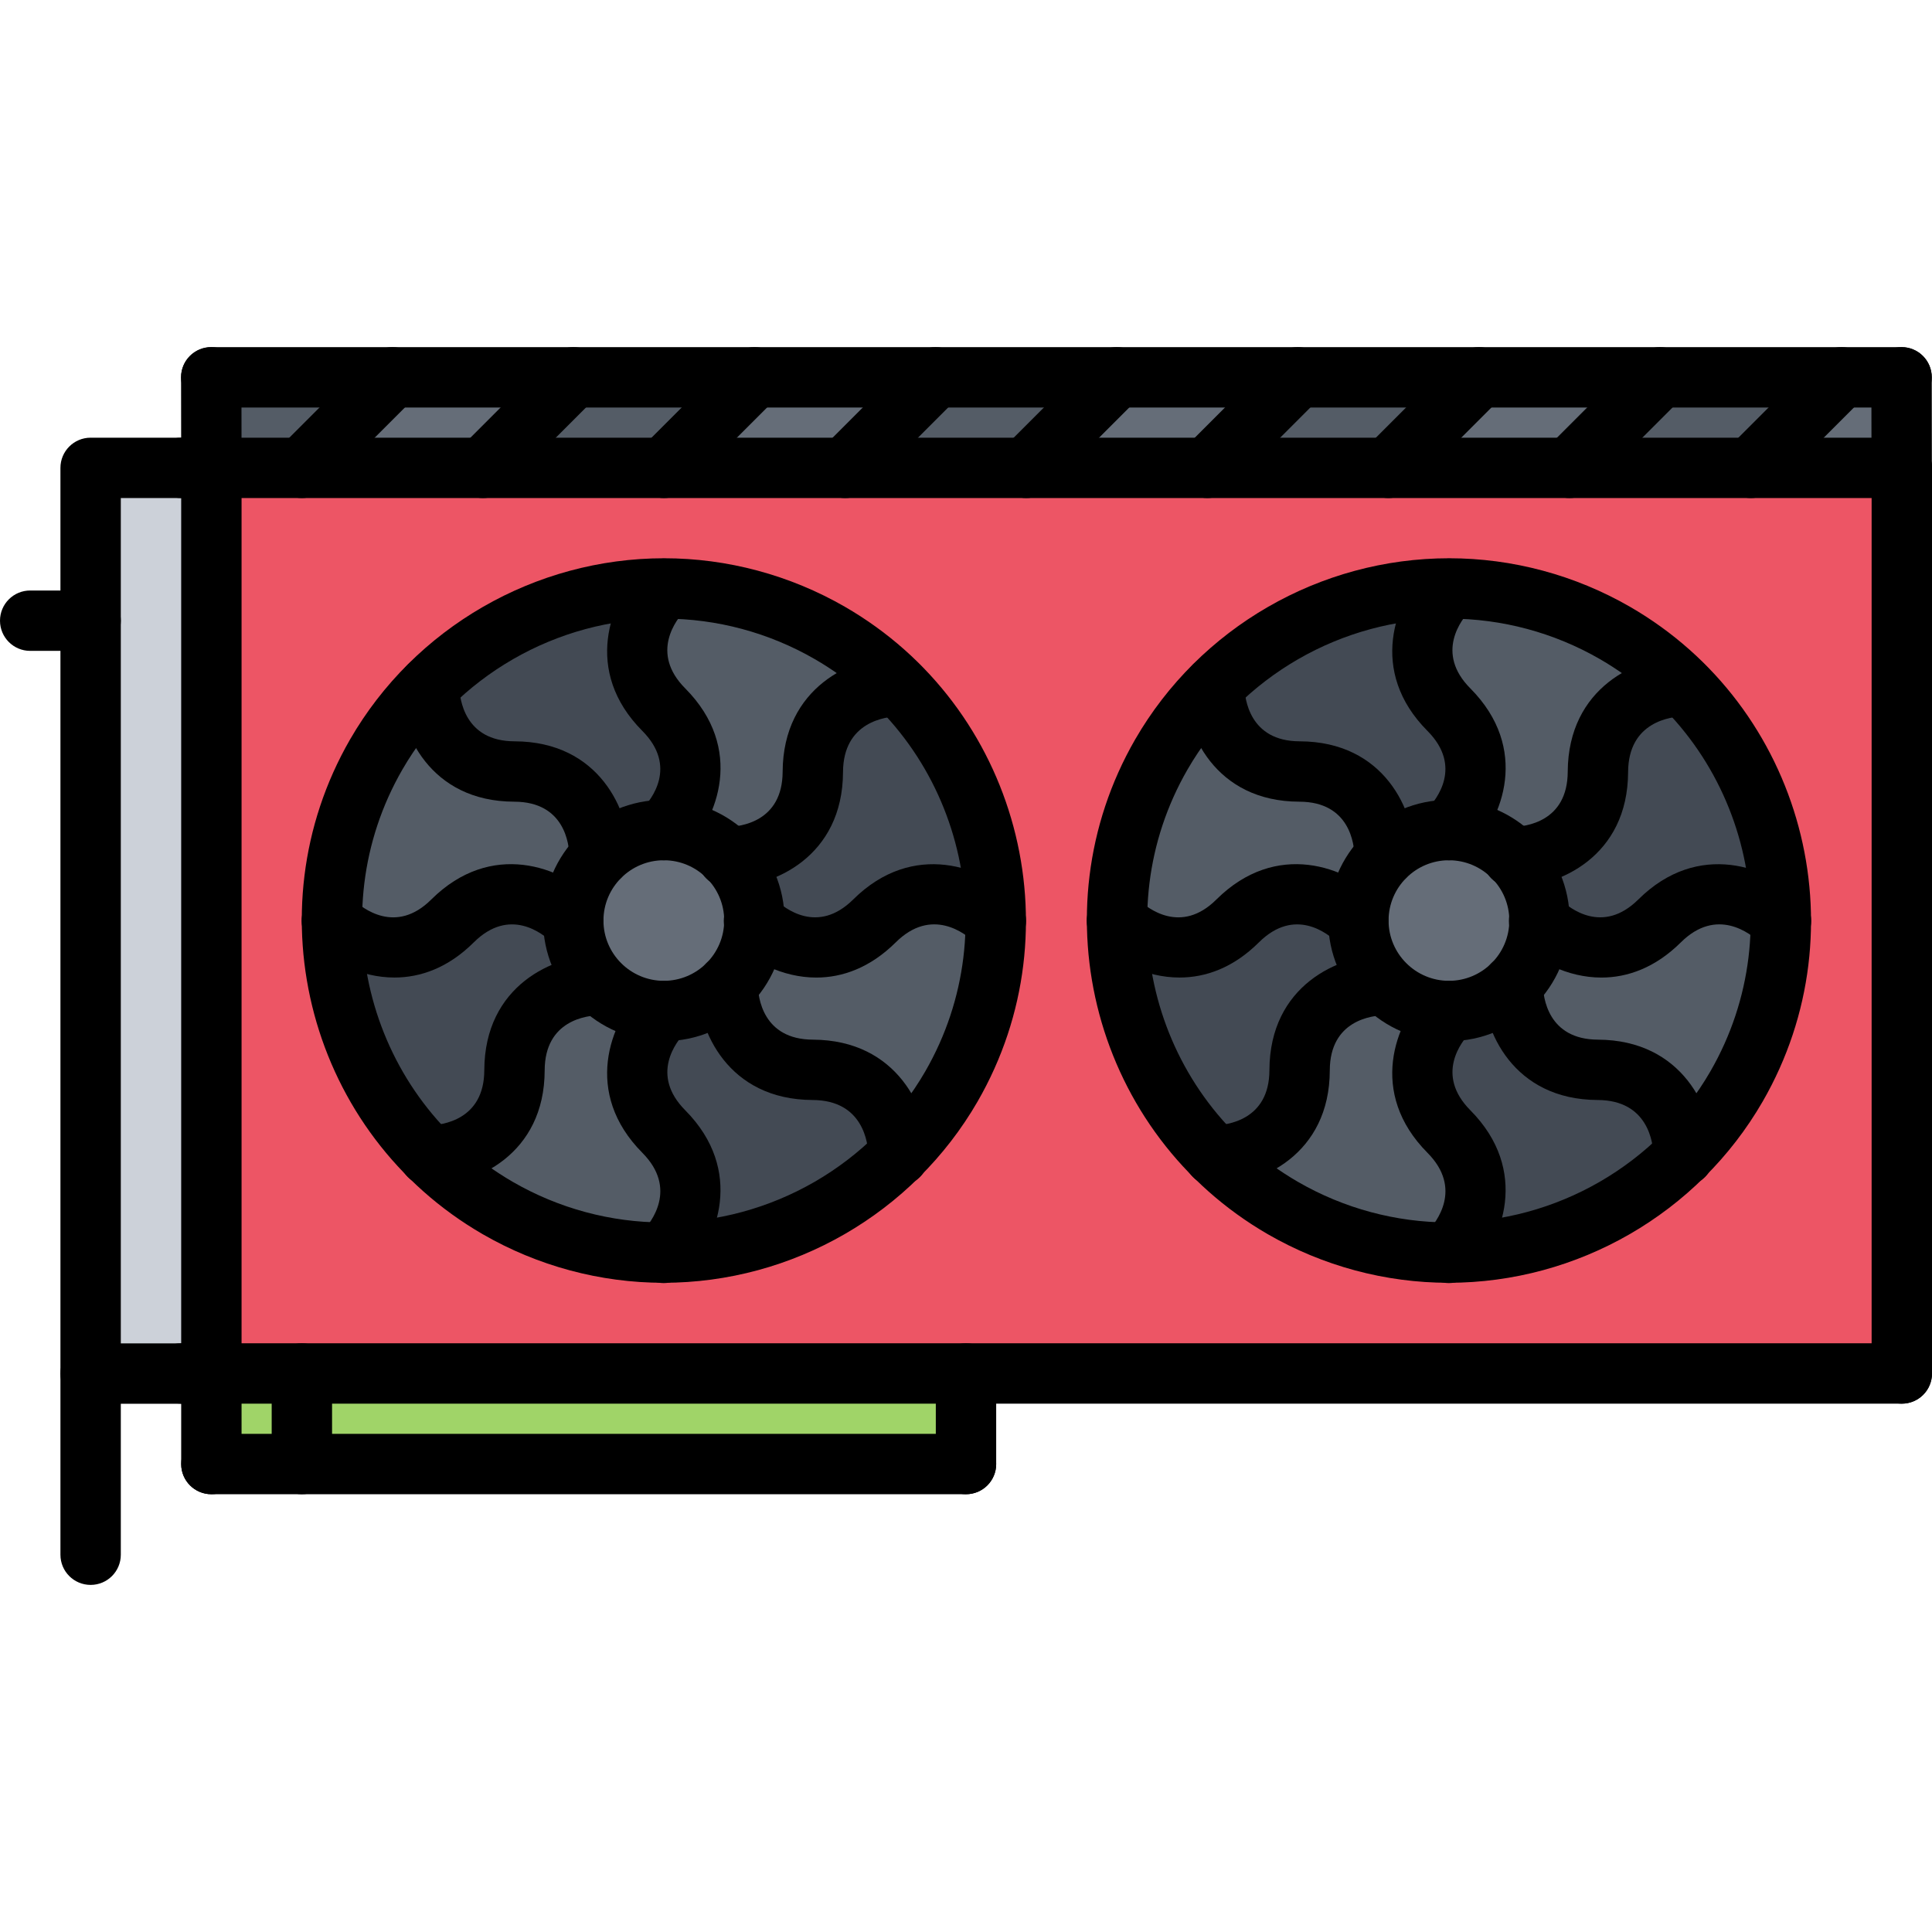 <?xml version="1.0" encoding="utf-8"?>
<!-- Generator: Adobe Illustrator 16.0.0, SVG Export Plug-In . SVG Version: 6.00 Build 0)  -->
<!DOCTYPE svg PUBLIC "-//W3C//DTD SVG 1.1//EN" "http://www.w3.org/Graphics/SVG/1.1/DTD/svg11.dtd">
<svg version="1.1" id="icons" xmlns="http://www.w3.org/2000/svg" xmlns:xlink="http://www.w3.org/1999/xlink" x="0px" y="0px"
	 width="64px" height="64px" viewBox="0 0 64 64" enable-background="new 0 0 64 64" xml:space="preserve">
<g>
	<g>
		<polygon fill="#ED5565" points="58,15.505 52,15.505 46,15.505 40,15.505 34,15.505 28,15.505 22,15.505 16,15.505 10,15.505 
			7,15.505 7,45.505 10,45.505 32,45.505 63,45.505 63,15.505 		"/>
	</g>
	<g>
		<polygon fill="#545C66" points="13,12.505 10,15.505 7,15.505 7,12.505 		"/>
	</g>
	<g>
		<polygon fill="#545C66" points="37,12.505 34,15.505 28,15.505 31,12.505 		"/>
	</g>
	<g>
		<polygon fill="#656D78" points="31,12.505 28,15.505 22,15.505 25,12.505 		"/>
	</g>
	<g>
		<polygon fill="#545C66" points="25,12.505 22,15.505 16,15.505 19,12.505 		"/>
	</g>
	<g>
		<rect x="10" y="45.505" fill="#A0D468" width="22" height="3"/>
	</g>
	<g>
		<rect x="7" y="45.505" fill="#A0D468" width="3" height="3"/>
	</g>
	<g>
		<polygon fill="#656D78" points="43,12.505 40,15.505 34,15.505 37,12.505 		"/>
	</g>
	<g>
		<polygon fill="#CCD1D9" points="7,15.505 7,45.505 6,45.505 3,45.505 3,20.564 3,15.505 6,15.505 		"/>
	</g>
	<g>
		<polygon fill="#656D78" points="19,12.505 16,15.505 10,15.505 13,12.505 		"/>
	</g>
	<g>
		<polygon fill="#545C66" points="61,12.505 58,15.505 52,15.505 54.99,12.505 		"/>
	</g>
	<g>
		<polygon fill="#545C66" points="49,12.505 46,15.505 40,15.505 43,12.505 		"/>
	</g>
	<g>
		<polygon fill="#656D78" points="54.99,12.505 52,15.505 46,15.505 49,12.505 		"/>
	</g>
	<g>
		<polygon fill="#656D78" points="63,12.505 63,15.505 58,15.505 61,12.505 		"/>
	</g>
	<g>
		<g>
			<path fill="#545C66" d="M21.99,19.495c1.87,0,3.76,0.479,5.5,1.479c0.85,0.49,1.62,1.08,2.28,1.761c0,0-2.83,0.02-2.841,2.84
				c-0.01,2.67-2.55,2.81-2.81,2.819c-0.54-0.55-1.3-0.89-2.13-0.89c0,0,1.99-1.99,0-3.99s0-4,0-4V19.495z"/>
		</g>
		<g>
			<path fill="#545C66" d="M19.88,32.625c0.54,0.54,1.29,0.87,2.11,0.87c0,0-1.99,1.99,0,4c1.91,1.92,0.16,3.85,0.01,4.01
				c-1.87,0-3.77-0.48-5.5-1.48c-0.85-0.489-1.61-1.079-2.27-1.739c0.21-0.011,2.81-0.12,2.819-2.83c0.01-2.82,2.82-2.82,2.82-2.82
				L19.88,32.625z"/>
		</g>
		<g>
			<path fill="#434A54" d="M18.99,30.515c0,0.83,0.34,1.57,0.89,2.11l-0.01,0.01c0,0-2.811,0-2.82,2.82
				c-0.01,2.71-2.609,2.819-2.819,2.83c-2.091-2.08-3.23-4.891-3.24-7.771H11c0,0,2,1.98,4,0C17,28.524,18.99,30.515,18.99,30.515z"
				/>
		</g>
		<g>
			<path fill="#545C66" d="M29.771,38.274c-0.011-0.26-0.171-2.81-2.841-2.829c-2.819-0.011-2.83-2.82-2.83-2.82
				c0.551-0.53,0.881-1.28,0.891-2.101c0.16,0.15,2.06,1.891,3.979-0.01c2.011-1.99,4.021,0,4.021,0c0,1.86-0.47,3.75-1.47,5.48
				C31.03,36.845,30.44,37.615,29.771,38.274z"/>
		</g>
		<g>
			<path fill="#434A54" d="M21.99,37.495c-1.99-2.01,0-4,0-4c0.83,0,1.569-0.33,2.109-0.87c0,0,0.011,2.81,2.83,2.82
				c2.67,0.02,2.83,2.569,2.841,2.829c-2.08,2.091-4.9,3.221-7.771,3.23C22.15,41.345,23.9,39.415,21.99,37.495z"/>
		</g>
		<g>
			<path fill="#656D78" d="M24.12,28.395c0.54,0.54,0.87,1.28,0.87,2.11c0,0.01,0,0.01,0,0.02c-0.01,0.82-0.34,1.57-0.891,2.101
				c-0.54,0.54-1.279,0.87-2.109,0.87c-0.82,0-1.57-0.33-2.11-0.87c-0.55-0.54-0.89-1.28-0.89-2.11v-0.01
				c0-0.83,0.34-1.58,0.88-2.12s1.3-0.88,2.12-0.88C22.82,27.505,23.58,27.845,24.12,28.395z"/>
		</g>
		<g>
			<path fill="#545C66" d="M18.99,30.505v0.01c0,0-1.99-1.99-3.99,0c-2,1.98-4,0-4,0h-0.01c0-1.88,0.479-3.779,1.479-5.52
				c0.49-0.851,1.07-1.61,1.74-2.271l0.01,0.011c0,0,0.011,2.819,2.83,2.829c2.82,0.011,2.82,2.82,2.82,2.82
				C19.33,28.925,18.99,29.675,18.99,30.505z"/>
		</g>
		<g>
			<path fill="#434A54" d="M32.99,30.515c0,0-2.01-1.99-4.021,0c-1.92,1.9-3.819,0.16-3.979,0.01c0-0.01,0-0.01,0-0.02
				c0-0.83-0.33-1.57-0.87-2.11c0.26-0.01,2.8-0.149,2.81-2.819c0.011-2.82,2.841-2.84,2.841-2.84
				C31.86,24.805,32.99,27.635,32.99,30.515z"/>
		</g>
		<g>
			<path fill="#434A54" d="M21.99,23.515c1.99,2,0,3.99,0,3.99c-0.82,0-1.58,0.34-2.12,0.88c0,0,0-2.81-2.82-2.82
				c-2.819-0.01-2.83-2.829-2.83-2.829l-0.01-0.011c2.07-2.09,4.9-3.229,7.78-3.229v0.02C21.99,19.515,20,21.515,21.99,23.515z"/>
		</g>
	</g>
	<g>
		<g>
			<path fill="#545C66" d="M59.003,30.5c0,1.87-0.479,3.76-1.479,5.5c-0.49,0.85-1.08,1.62-1.761,2.28c0,0-0.02-2.83-2.84-2.841
				c-2.67-0.01-2.81-2.55-2.819-2.81c0.55-0.54,0.89-1.3,0.89-2.13c0,0,1.99,1.99,3.99,0s4,0,4,0H59.003z"/>
		</g>
		<g>
			<path fill="#545C66" d="M45.873,28.39c-0.54,0.54-0.87,1.29-0.87,2.11c0,0-1.99-1.99-4,0c-1.92,1.91-3.85,0.16-4.01,0.01
				c0-1.87,0.48-3.77,1.48-5.5c0.489-0.85,1.079-1.61,1.739-2.27c0.011,0.21,0.12,2.81,2.83,2.819c2.82,0.01,2.82,2.82,2.82,2.82
				L45.873,28.39z"/>
		</g>
		<g>
			<path fill="#434A54" d="M47.983,27.5c-0.83,0-1.57,0.34-2.11,0.89l-0.01-0.01c0,0,0-2.811-2.82-2.82
				c-2.71-0.01-2.819-2.609-2.83-2.819c2.08-2.091,4.891-3.23,7.771-3.24v0.01c0,0-1.98,2,0,4C49.974,25.51,47.983,27.5,47.983,27.5
				z"/>
		</g>
		<g>
			<path fill="#545C66" d="M40.224,38.28c0.26-0.011,2.81-0.171,2.829-2.841c0.011-2.819,2.82-2.83,2.82-2.83
				c0.53,0.551,1.28,0.881,2.101,0.891c-0.15,0.16-1.891,2.06,0.01,3.979c1.99,2.011,0,4.021,0,4.021c-1.86,0-3.75-0.47-5.48-1.47
				C41.653,39.54,40.883,38.95,40.224,38.28z"/>
		</g>
		<g>
			<path fill="#434A54" d="M41.003,30.5c2.01-1.99,4,0,4,0c0,0.83,0.33,1.569,0.87,2.109c0,0-2.81,0.011-2.82,2.83
				c-0.02,2.67-2.569,2.83-2.829,2.841c-2.091-2.08-3.221-4.9-3.23-7.771C37.153,30.66,39.083,32.41,41.003,30.5z"/>
		</g>
		<g>
			<path fill="#656D78" d="M50.104,32.63c-0.54,0.54-1.28,0.87-2.11,0.87c-0.01,0-0.01,0-0.02,0c-0.82-0.01-1.57-0.34-2.101-0.891
				c-0.54-0.54-0.87-1.279-0.87-2.109c0-0.82,0.33-1.57,0.87-2.11c0.54-0.55,1.28-0.89,2.11-0.89h0.01c0.83,0,1.58,0.34,2.12,0.88
				s0.88,1.3,0.88,2.12C50.993,31.33,50.653,32.09,50.104,32.63z"/>
		</g>
		<g>
			<path fill="#545C66" d="M47.993,27.5h-0.01c0,0,1.99-1.99,0-3.99c-1.98-2,0-4,0-4V19.5c1.88,0,3.779,0.479,5.52,1.479
				c0.851,0.49,1.61,1.07,2.271,1.74l-0.011,0.01c0,0-2.819,0.011-2.829,2.83c-0.011,2.82-2.82,2.82-2.82,2.82
				C49.573,27.84,48.823,27.5,47.993,27.5z"/>
		</g>
		<g>
			<path fill="#434A54" d="M47.983,41.5c0,0,1.99-2.01,0-4.021c-1.9-1.92-0.16-3.819-0.01-3.979c0.01,0,0.01,0,0.02,0
				c0.83,0,1.57-0.33,2.11-0.87c0.01,0.26,0.149,2.8,2.819,2.81c2.82,0.011,2.84,2.841,2.84,2.841
				C53.693,40.37,50.863,41.5,47.983,41.5z"/>
		</g>
		<g>
			<path fill="#434A54" d="M54.983,30.5c-2,1.99-3.99,0-3.99,0c0-0.82-0.34-1.58-0.88-2.12c0,0,2.81,0,2.82-2.82
				c0.01-2.819,2.829-2.83,2.829-2.83l0.011-0.01c2.09,2.07,3.229,4.9,3.229,7.78h-0.02C58.983,30.5,56.983,28.51,54.983,30.5z"/>
		</g>
	</g>
</g>
<g>
	<g>
		<g>
			<path d="M21.99,34.49c-2.206,0-4-1.793-4-3.997c0-2.204,1.794-3.997,4-3.997s4,1.793,4,3.997
				C25.99,32.697,24.196,34.49,21.99,34.49z M21.99,28.497c-1.103,0-2,0.896-2,1.997s0.897,1.997,2,1.997s2-0.896,2-1.997
				S23.093,28.497,21.99,28.497z"/>
		</g>
		<g>
			<path d="M21.99,28.498c-0.256,0-0.512-0.098-0.707-0.293c-0.389-0.389-0.391-1.019-0.005-1.409
				c0.298-0.309,1.174-1.402,0.003-2.581c-1.973-1.981-1.082-4.323-0.001-5.413c0.389-0.393,1.021-0.396,1.414-0.007
				c0.392,0.389,0.395,1.022,0.006,1.414c-0.293,0.306-1.176,1.415-0.001,2.595c1.975,1.988,1.081,4.319-0.002,5.401
				C22.502,28.4,22.246,28.498,21.99,28.498z"/>
		</g>
		<g>
			<path d="M21.988,42.504c-0.254,0-0.508-0.096-0.703-0.289c-0.393-0.388-0.396-1.021-0.008-1.414
				c0.294-0.308,1.181-1.424,0.003-2.612c-1.973-1.986-1.08-4.32,0.002-5.405c0.391-0.392,1.023-0.391,1.414-0.001
				c0.39,0.389,0.392,1.018,0.007,1.409c-0.298,0.31-1.176,1.407-0.003,2.588c1.971,1.988,1.079,4.335-0.001,5.428
				C22.504,42.404,22.246,42.504,21.988,42.504z"/>
		</g>
		<g>
			<path d="M19.863,29.378C19.863,29.378,19.863,29.378,19.863,29.378c-0.551,0-0.997-0.445-1-0.994
				c-0.007-0.429-0.161-1.821-1.823-1.827c-2.794-0.005-3.819-2.291-3.827-3.826c-0.003-0.552,0.443-1.002,0.995-1.005
				c0.002,0,0.003,0,0.005,0c0.55,0,0.997,0.444,1,0.995c0.009,0.424,0.169,1.833,1.832,1.836c2.804,0.009,3.819,2.29,3.818,3.821
				C20.863,28.931,20.415,29.378,19.863,29.378z"/>
		</g>
		<g>
			<path d="M29.768,39.283c-0.55,0-0.996-0.443-1-0.994c-0.01-0.426-0.173-1.842-1.847-1.85c-2.798-0.01-3.817-2.291-3.819-3.822
				c-0.001-0.552,0.446-1,0.999-1.001h0.001c0.549,0,0.995,0.443,1,0.991c0.008,0.429,0.164,1.827,1.828,1.833
				c2.799,0.014,3.828,2.303,3.838,3.838c0.003,0.552-0.441,1.002-0.994,1.006C29.771,39.283,29.77,39.283,29.768,39.283z"/>
		</g>
		<g>
			<path d="M13.066,32.382c-1.133,0-2.157-0.553-2.778-1.167c-0.392-0.389-0.396-1.021-0.007-1.414
				c0.39-0.392,1.021-0.396,1.415-0.007c0.306,0.293,1.415,1.176,2.592,0.002c1.99-1.975,4.32-1.081,5.403,0.001
				c0.391,0.391,0.391,1.023,0,1.414c-0.389,0.39-1.019,0.391-1.409,0.005c-0.31-0.298-1.404-1.172-2.583-0.003
				C14.846,32.064,13.925,32.382,13.066,32.382z"/>
		</g>
		<g>
			<path d="M27.041,32.383c-1.132,0-2.154-0.555-2.771-1.17c-0.392-0.39-0.392-1.023-0.002-1.415
				c0.389-0.39,1.019-0.392,1.409-0.006c0.309,0.298,1.406,1.175,2.588,0.003c1.988-1.97,4.334-1.08,5.428,0
				c0.393,0.388,0.396,1.021,0.008,1.415c-0.388,0.392-1.021,0.396-1.414,0.008c-0.307-0.294-1.425-1.181-2.612-0.003
				C28.819,32.064,27.898,32.383,27.041,32.383z"/>
		</g>
		<g>
			<path d="M14.213,39.281c-0.55,0-0.997-0.444-1-0.995c-0.003-0.553,0.443-1.002,0.995-1.005c0.424-0.009,1.833-0.169,1.835-1.831
				c0.01-2.802,2.291-3.819,3.822-3.82l0,0c0.552,0,1,0.447,1,1c0,0.55-0.443,0.997-0.993,1c-0.43,0.008-1.823,0.163-1.829,1.825
				c-0.004,2.793-2.29,3.818-3.825,3.826C14.216,39.281,14.215,39.281,14.213,39.281z"/>
		</g>
		<g>
			<path d="M24.102,29.393c-0.552,0-1-0.447-1-1c0-0.55,0.443-0.997,0.992-1c0.43-0.008,1.826-0.163,1.832-1.828
				c0.014-2.799,2.303-3.829,3.838-3.837c0.002,0,0.004,0,0.006,0c0.55,0,0.997,0.444,1,0.994c0.003,0.552-0.441,1.002-0.994,1.006
				c-0.426,0.01-1.842,0.172-1.85,1.846C27.916,28.374,25.634,29.392,24.102,29.393L24.102,29.393z"/>
		</g>
		<g>
			<path d="M21.978,42.494c-2.094,0-4.163-0.557-5.985-1.608c-5.725-3.309-7.697-10.662-4.396-16.392
				c2.138-3.702,6.124-6.001,10.402-6.001c2.095,0,4.167,0.556,5.991,1.608c5.727,3.307,7.697,10.659,4.394,16.388
				C30.244,40.193,26.257,42.494,21.978,42.494z M21.999,20.493c-3.566,0-6.889,1.916-8.67,5
				c-2.751,4.775-1.107,10.904,3.663,13.661c1.519,0.877,3.242,1.341,4.985,1.341c3.567,0,6.892-1.917,8.674-5.004
				c2.753-4.775,1.111-10.901-3.661-13.657C25.47,20.956,23.744,20.493,21.999,20.493z"/>
		</g>
	</g>
	<g>
		<g>
			<path d="M47.998,34.49c-2.206,0-4-1.793-4-3.997c0-2.204,1.794-3.997,4-3.997s4,1.793,4,3.997
				C51.998,32.697,50.204,34.49,47.998,34.49z M47.998,28.497c-1.103,0-2,0.896-2,1.997s0.897,1.997,2,1.997s2-0.896,2-1.997
				S49.101,28.497,47.998,28.497z"/>
		</g>
		<g>
			<path d="M47.998,28.498c-0.256,0-0.512-0.098-0.707-0.293c-0.389-0.389-0.391-1.019-0.005-1.409
				c0.298-0.309,1.174-1.402,0.003-2.581c-1.973-1.981-1.082-4.323-0.001-5.413c0.389-0.393,1.021-0.396,1.414-0.007
				c0.392,0.389,0.395,1.022,0.006,1.414c-0.293,0.306-1.176,1.415-0.001,2.595c1.975,1.988,1.081,4.319-0.002,5.401
				C48.51,28.4,48.254,28.498,47.998,28.498z"/>
		</g>
		<g>
			<path d="M47.996,42.504c-0.254,0-0.508-0.096-0.703-0.289c-0.393-0.388-0.396-1.021-0.008-1.414
				c0.294-0.308,1.181-1.424,0.003-2.612c-1.973-1.986-1.08-4.32,0.002-5.405c0.391-0.392,1.023-0.391,1.414-0.001
				c0.39,0.389,0.392,1.018,0.007,1.409c-0.298,0.31-1.176,1.407-0.003,2.588c1.971,1.988,1.079,4.335-0.001,5.428
				C48.512,42.404,48.254,42.504,47.996,42.504z"/>
		</g>
		<g>
			<path d="M45.871,29.378C45.871,29.378,45.871,29.378,45.871,29.378c-0.551,0-0.997-0.445-1-0.994
				c-0.007-0.429-0.161-1.821-1.823-1.827c-2.794-0.005-3.819-2.291-3.827-3.826c-0.003-0.552,0.443-1.002,0.995-1.005
				c0.002,0,0.003,0,0.005,0c0.55,0,0.997,0.444,1,0.995c0.009,0.424,0.169,1.833,1.832,1.836c2.804,0.009,3.819,2.29,3.818,3.821
				C46.871,28.931,46.423,29.378,45.871,29.378z"/>
		</g>
		<g>
			<path d="M55.775,39.283c-0.55,0-0.996-0.443-1-0.994c-0.01-0.426-0.173-1.842-1.847-1.85c-2.798-0.01-3.817-2.291-3.819-3.822
				c-0.001-0.552,0.446-1,0.999-1.001h0.001c0.549,0,0.995,0.443,1,0.991c0.008,0.429,0.164,1.827,1.828,1.833
				c2.799,0.014,3.828,2.303,3.838,3.838c0.003,0.552-0.441,1.002-0.994,1.006C55.779,39.283,55.777,39.283,55.775,39.283z"/>
		</g>
		<g>
			<path d="M39.074,32.382c-1.133,0-2.157-0.553-2.778-1.167c-0.392-0.389-0.396-1.021-0.007-1.414
				c0.39-0.392,1.021-0.396,1.415-0.007c0.306,0.293,1.415,1.176,2.592,0.002c1.99-1.975,4.32-1.081,5.403,0.001
				c0.391,0.391,0.391,1.023,0,1.414c-0.389,0.39-1.019,0.391-1.409,0.005c-0.309-0.298-1.403-1.172-2.583-0.003
				C40.854,32.064,39.933,32.382,39.074,32.382z"/>
		</g>
		<g>
			<path d="M53.049,32.383c-1.132,0-2.154-0.555-2.771-1.17c-0.392-0.39-0.392-1.023-0.002-1.415
				c0.389-0.39,1.019-0.392,1.409-0.006c0.309,0.298,1.406,1.175,2.588,0.003c1.987-1.97,4.333-1.08,5.428,0
				c0.393,0.388,0.396,1.021,0.008,1.415c-0.388,0.392-1.021,0.396-1.414,0.008c-0.308-0.294-1.425-1.181-2.612-0.003
				C54.827,32.064,53.906,32.383,53.049,32.383z"/>
		</g>
		<g>
			<path d="M40.221,39.281c-0.55,0-0.997-0.444-1-0.995c-0.003-0.553,0.443-1.002,0.995-1.005c0.424-0.009,1.833-0.169,1.835-1.831
				c0.01-2.802,2.291-3.819,3.822-3.82l0,0c0.552,0,1,0.447,1,1c0,0.55-0.443,0.997-0.993,1c-0.43,0.008-1.823,0.163-1.829,1.825
				c-0.004,2.793-2.29,3.818-3.825,3.826C40.224,39.281,40.223,39.281,40.221,39.281z"/>
		</g>
		<g>
			<path d="M50.109,29.393c-0.552,0-1-0.447-1-1c0-0.55,0.443-0.997,0.992-1c0.43-0.008,1.826-0.163,1.832-1.828
				c0.014-2.799,2.303-3.829,3.838-3.837c0.002,0,0.004,0,0.006,0c0.55,0,0.997,0.444,1,0.994c0.003,0.552-0.441,1.002-0.994,1.006
				c-0.426,0.01-1.842,0.172-1.85,1.846C53.924,28.374,51.642,29.392,50.109,29.393L50.109,29.393z"/>
		</g>
		<g>
			<path d="M47.985,42.494c-2.094,0-4.163-0.557-5.985-1.608c-5.725-3.309-7.697-10.662-4.396-16.392
				c2.138-3.702,6.124-6.001,10.402-6.001c2.095,0,4.167,0.556,5.991,1.608c5.727,3.307,7.697,10.659,4.394,16.388
				C56.252,40.193,52.265,42.494,47.985,42.494z M48.007,20.493c-3.566,0-6.889,1.916-8.67,5C36.586,30.268,38.229,36.396,43,39.153
				c1.519,0.877,3.242,1.341,4.985,1.341c3.567,0,6.892-1.917,8.674-5.004c2.753-4.775,1.111-10.901-3.661-13.657
				C51.478,20.956,49.752,20.493,48.007,20.493z"/>
		</g>
	</g>
	<g>
		<path d="M7.002,46.502h-4c-0.553,0-1-0.447-1-1V15.499c0-0.552,0.447-1,1-1h4c0.553,0,1,0.448,1,1v30.003
			C8.002,46.055,7.555,46.502,7.002,46.502z M4.002,44.502h2V16.499h-2V44.502z"/>
	</g>
	<g>
		<path d="M63,16.499H6.002c-0.553,0-1-0.448-1-1s0.447-1,1-1H63c0.553,0,1,0.448,1,1S63.553,16.499,63,16.499z"/>
	</g>
	<g>
		<path d="M63,46.498H6.002c-0.553,0-1-0.447-1-1s0.447-1,1-1H63c0.553,0,1,0.447,1,1S63.553,46.498,63,46.498z"/>
	</g>
	<g>
		<path d="M3.002,52.502c-0.553,0-1-0.447-1-1v-6c0-0.553,0.447-1,1-1s1,0.447,1,1v6C4.002,52.055,3.555,52.502,3.002,52.502z"/>
	</g>
	<g>
		<path d="M63,46.498c-0.553,0-1-0.447-1-1v-30c0-0.552,0.447-1,1-1s1,0.448,1,1v30C64,46.051,63.553,46.498,63,46.498z"/>
	</g>
	<g>
		<path d="M7.002,49.498c-0.553,0-1-0.447-1-1v-2.996c0-0.553,0.447-1,1-1s1,0.447,1,1v2.996
			C8.002,49.051,7.555,49.498,7.002,49.498z"/>
	</g>
	<g>
		<path d="M32,49.498H7.002c-0.553,0-1-0.447-1-1s0.447-1,1-1H32c0.553,0,1,0.447,1,1S32.553,49.498,32,49.498z"/>
	</g>
	<g>
		<path d="M32,49.498c-0.553,0-1-0.447-1-1v-3c0-0.553,0.447-1,1-1s1,0.447,1,1v3C33,49.051,32.553,49.498,32,49.498z"/>
	</g>
	<g>
		<path d="M10,49.498c-0.553,0-1-0.447-1-1v-3c0-0.553,0.447-1,1-1s1,0.447,1,1v3C11,49.051,10.553,49.498,10,49.498z"/>
	</g>
	<g>
		<path d="M7.002,16.499c-0.552,0-0.999-0.447-1-0.999l-0.004-3c-0.001-0.552,0.446-1.001,0.999-1.001h0.001
			c0.552,0,0.999,0.447,1,0.999l0.004,3C8.003,16.049,7.556,16.498,7.002,16.499L7.002,16.499z"/>
	</g>
	<g>
		<g>
			<path d="M9.998,16.499c-0.256,0-0.512-0.098-0.707-0.293c-0.391-0.391-0.391-1.023,0-1.414l3-3c0.391-0.391,1.023-0.391,1.414,0
				s0.391,1.023,0,1.414l-3,3C10.51,16.401,10.254,16.499,9.998,16.499z"/>
		</g>
		<g>
			<path d="M15.998,16.499c-0.256,0-0.512-0.098-0.707-0.292c-0.391-0.391-0.391-1.024,0-1.415l2.998-3
				c0.391-0.391,1.023-0.39,1.414,0c0.391,0.391,0.391,1.024,0,1.415l-2.998,3C16.51,16.401,16.254,16.499,15.998,16.499z"/>
		</g>
		<g>
			<path d="M21.996,16.499c-0.256,0-0.512-0.098-0.707-0.293c-0.391-0.391-0.391-1.023,0-1.414l3-3c0.391-0.391,1.023-0.391,1.414,0
				s0.391,1.023,0,1.414l-3,3C22.508,16.401,22.252,16.499,21.996,16.499z"/>
		</g>
		<g>
			<path d="M27.996,16.499c-0.256,0-0.512-0.098-0.707-0.292c-0.391-0.391-0.391-1.024,0-1.415l2.998-3
				c0.391-0.391,1.023-0.39,1.414,0c0.391,0.391,0.391,1.024,0,1.415l-2.998,3C28.508,16.401,28.252,16.499,27.996,16.499z"/>
		</g>
		<g>
			<path d="M33.994,16.499c-0.256,0-0.512-0.098-0.707-0.293c-0.391-0.391-0.391-1.023,0-1.414l3-3c0.391-0.391,1.023-0.391,1.414,0
				s0.391,1.023,0,1.414l-3,3C34.506,16.401,34.25,16.499,33.994,16.499z"/>
		</g>
		<g>
			<path d="M39.994,16.499c-0.256,0-0.512-0.098-0.707-0.292c-0.391-0.391-0.391-1.024,0-1.415l2.998-3
				c0.391-0.391,1.023-0.39,1.414,0c0.391,0.391,0.391,1.024,0,1.415l-2.998,3C40.506,16.401,40.25,16.499,39.994,16.499z"/>
		</g>
		<g>
			<path d="M45.992,16.499c-0.256,0-0.512-0.098-0.707-0.293c-0.391-0.391-0.391-1.023,0-1.414l3-3c0.391-0.391,1.023-0.391,1.414,0
				s0.391,1.023,0,1.414l-3,3C46.504,16.401,46.248,16.499,45.992,16.499z"/>
		</g>
		<g>
			<path d="M51.992,16.499c-0.256,0-0.512-0.098-0.707-0.292c-0.391-0.391-0.391-1.024,0-1.415l2.998-3
				c0.391-0.391,1.023-0.39,1.414,0c0.391,0.391,0.391,1.024,0,1.415l-2.998,3C52.504,16.401,52.248,16.499,51.992,16.499z"/>
		</g>
		<g>
			<path d="M58,16.499c-0.256,0-0.512-0.098-0.707-0.293c-0.391-0.391-0.391-1.023,0-1.414l3-3c0.391-0.391,1.023-0.391,1.414,0
				s0.391,1.023,0,1.414l-3,3C58.512,16.401,58.256,16.499,58,16.499z"/>
		</g>
	</g>
	<g>
		<path d="M62.996,16.499c-0.552,0-0.999-0.447-1-0.999l-0.004-3c-0.001-0.552,0.446-1.001,0.999-1.001h0.001
			c0.552,0,0.999,0.447,1,0.999l0.004,3C63.997,16.049,63.55,16.498,62.996,16.499L62.996,16.499z"/>
	</g>
	<g>
		<path d="M62.992,13.499H6.998c-0.553,0-1-0.448-1-1s0.447-1,1-1h55.994c0.553,0,1,0.448,1,1S63.545,13.499,62.992,13.499z"/>
	</g>
	<g>
		<path d="M3.002,21.561H1c-0.553,0-1-0.448-1-1s0.447-1,1-1h2.002c0.553,0,1,0.448,1,1S3.555,21.561,3.002,21.561z"/>
	</g>
</g>
</svg>
